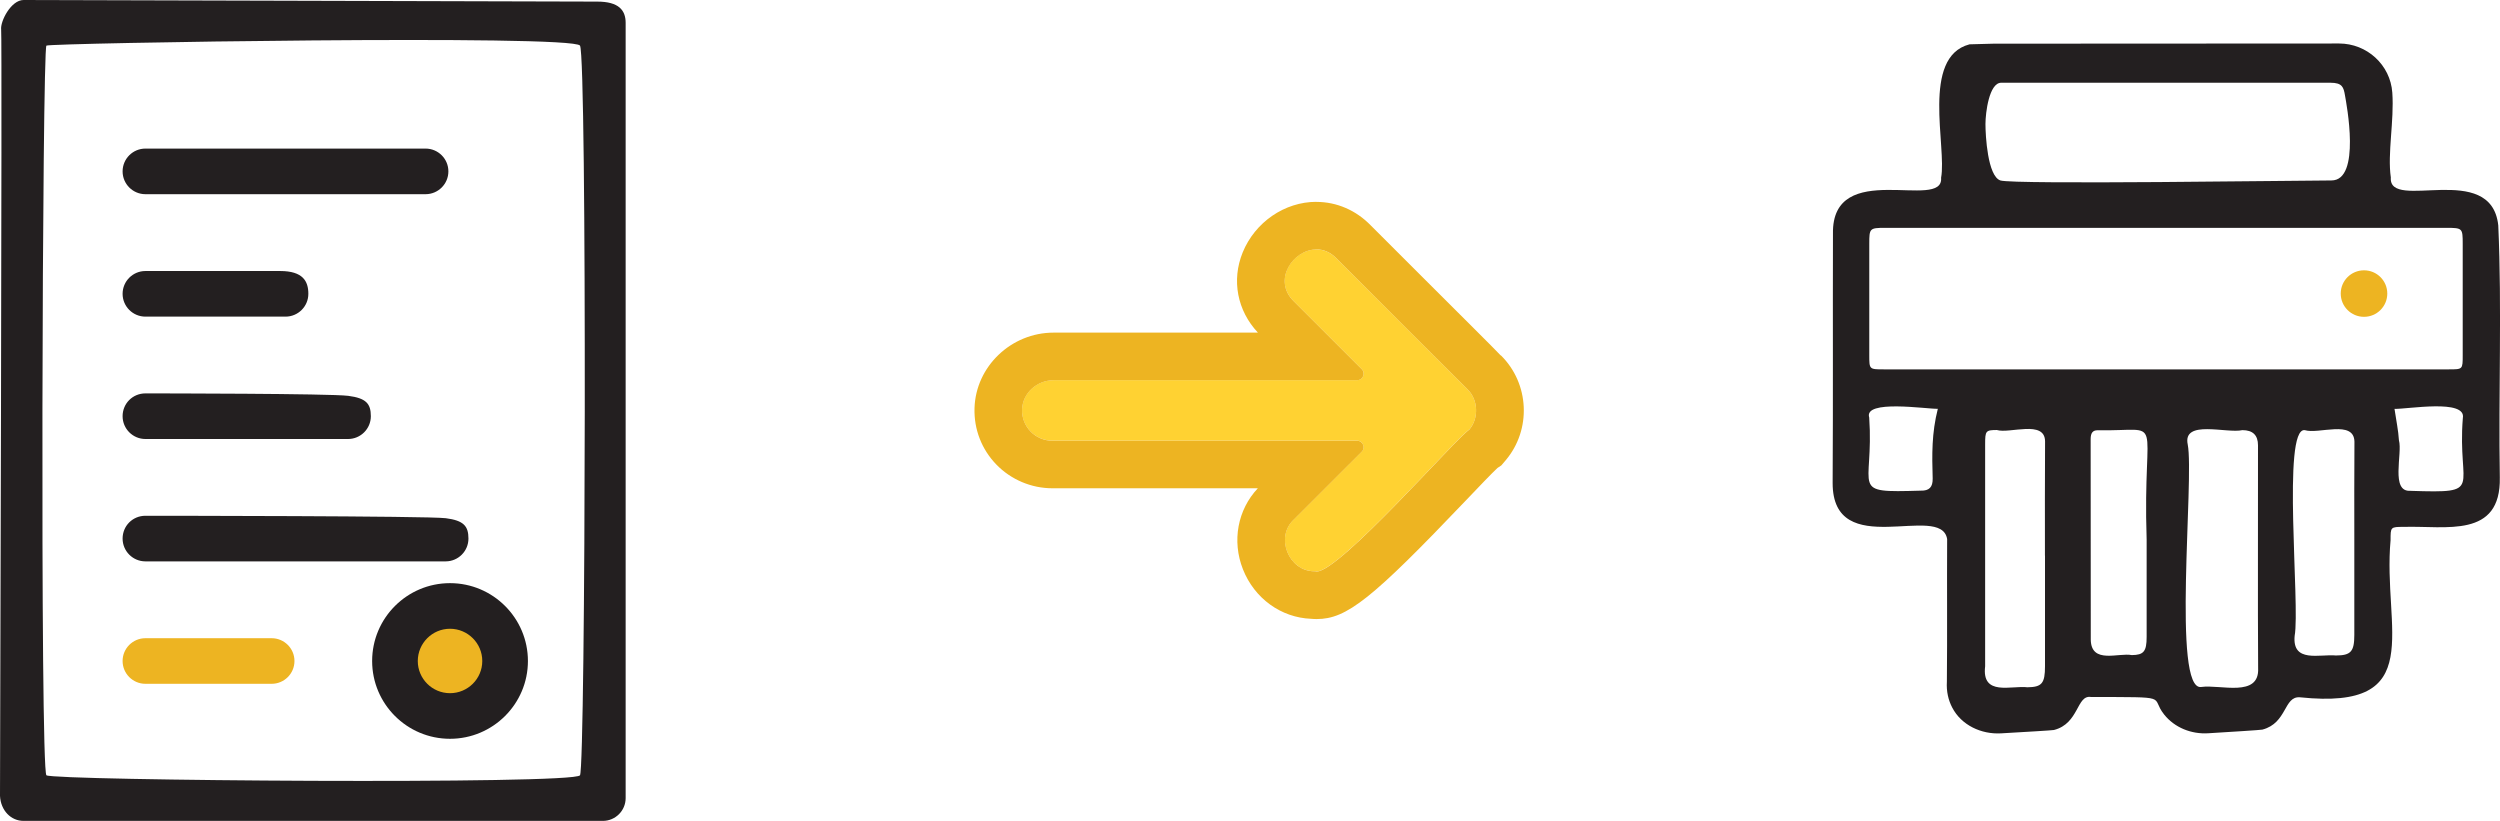 <svg width="201" height="66" viewBox="0 0 201 66" fill="none" xmlns="http://www.w3.org/2000/svg">
<g clip-path="url(#clip0_3028_2751)">
<path d="M118.133 34.542C118.914 33.617 118.852 32.145 117.989 31.298C117.978 31.272 107.485 20.803 107.464 20.783C105.267 18.526 101.747 22.022 104.021 24.223C104.021 24.223 107.733 27.931 109.48 29.677C109.811 30.007 109.573 30.565 109.108 30.565H84.709C83.376 30.565 82.212 31.593 82.171 32.925C82.13 34.304 83.236 35.43 84.606 35.43H109.108C109.573 35.43 109.806 35.993 109.475 36.318L104.016 41.772C102.465 43.218 103.654 46.002 105.738 45.925C107.252 46.472 116.981 35.306 118.128 34.536L118.133 34.542Z" fill="#FFD232"/>
<path d="M105.841 20.049C106.394 20.049 106.962 20.266 107.464 20.783C107.479 20.803 117.973 31.272 117.988 31.298C118.851 32.145 118.913 33.622 118.133 34.542C117.016 35.291 107.717 45.95 105.866 45.95C105.82 45.95 105.779 45.945 105.742 45.93C105.716 45.93 105.685 45.93 105.66 45.93C103.628 45.93 102.491 43.203 104.021 41.777L109.48 36.324C109.81 35.993 109.578 35.435 109.113 35.435H84.611C83.241 35.435 82.135 34.304 82.176 32.93C82.217 31.598 83.38 30.57 84.714 30.57H109.113C109.578 30.57 109.81 30.007 109.485 29.682C107.738 27.936 104.026 24.228 104.026 24.228C102.274 22.529 103.969 20.055 105.846 20.055L105.841 20.049ZM105.841 16.227C103.282 16.227 100.904 17.865 99.911 20.297C99.002 22.534 99.477 24.977 101.137 26.743H84.709C81.302 26.743 78.449 29.465 78.351 32.812C78.299 34.516 78.924 36.132 80.113 37.356C81.287 38.565 82.925 39.257 84.605 39.257H101.131C99.508 40.977 99.033 43.492 99.932 45.77C100.857 48.114 102.997 49.659 105.422 49.752C105.567 49.767 105.711 49.772 105.861 49.772C108.275 49.772 110.291 48.171 117.849 40.243C118.805 39.236 119.989 38.002 120.397 37.625L120.707 37.418L121.054 37.01C123.142 34.542 122.971 30.838 120.671 28.571L120.661 28.582C120.289 28.189 119.673 27.574 118.593 26.495C117.363 25.266 115.76 23.67 114.287 22.198C112.38 20.297 110.41 18.33 110.209 18.123C109.025 16.904 107.474 16.233 105.841 16.233V16.227Z" fill="#EDB422"/>
<path d="M48.027 0.129C46.311 0.129 1.897 0 1.897 0C0.884 0 0.01 1.72 0.093 2.381C0.181 3.042 0 63.991 0 63.991C0.062 65.174 0.884 66 1.897 66H48.467C49.48 66 50.302 65.179 50.302 64.166V1.833C50.302 0.821 49.743 0.129 48.027 0.129ZM46.632 62.333C46.177 63.092 4.244 62.762 3.732 62.333C3.215 61.904 3.396 3.874 3.732 3.667C4.068 3.46 46.068 2.763 46.632 3.667C47.2 4.566 47.086 61.569 46.632 62.333Z" fill="#231F20"/>
<path d="M34.215 15.613H11.693C10.679 15.613 9.857 14.792 9.857 13.779C9.857 12.767 10.679 11.946 11.693 11.946H34.215C35.228 11.946 36.05 12.767 36.05 13.779C36.05 14.792 35.228 15.613 34.215 15.613Z" fill="#231F20"/>
<path d="M27.981 35.296H11.693C10.679 35.296 9.857 34.475 9.857 33.462C9.857 32.45 10.659 31.629 11.693 31.629C12.726 31.629 26.564 31.639 27.996 31.825C29.428 32.011 29.816 32.45 29.816 33.462C29.816 34.475 28.994 35.296 27.981 35.296Z" fill="#231F20"/>
<path d="M35.833 45.135H11.693C10.679 45.135 9.857 44.313 9.857 43.301C9.857 42.289 10.659 41.468 11.693 41.468C12.726 41.468 34.416 41.478 35.843 41.664C37.27 41.85 37.663 42.289 37.663 43.301C37.663 44.313 36.841 45.135 35.828 45.135H35.833Z" fill="#231F20"/>
<path d="M22.956 25.457H11.693C10.679 25.457 9.857 24.636 9.857 23.623C9.857 22.611 10.679 21.79 11.693 21.79H22.522C24.357 21.79 24.791 22.611 24.791 23.623C24.791 24.636 23.969 25.457 22.956 25.457Z" fill="#231F20"/>
<path d="M21.84 54.978H11.693C10.679 54.978 9.857 54.157 9.857 53.145C9.857 52.133 10.679 51.312 11.693 51.312H21.84C22.853 51.312 23.675 52.133 23.675 53.145C23.675 54.157 22.853 54.978 21.84 54.978Z" fill="#EDB422"/>
<path d="M36.18 57.571C38.627 57.571 40.61 55.589 40.61 53.145C40.61 50.7 38.627 48.719 36.18 48.719C33.733 48.719 31.75 50.7 31.75 53.145C31.75 55.589 33.733 57.571 36.18 57.571Z" fill="#EDB422"/>
<path d="M36.18 46.885C32.727 46.885 29.92 49.69 29.92 53.145C29.92 56.6 32.727 59.399 36.18 59.399C39.633 59.399 42.445 56.595 42.445 53.145C42.445 49.695 39.638 46.885 36.18 46.885ZM36.18 55.732C34.748 55.732 33.59 54.57 33.59 53.145C33.59 51.719 34.753 50.552 36.18 50.552C37.607 50.552 38.775 51.714 38.775 53.145C38.775 54.575 37.612 55.732 36.18 55.732Z" fill="#231F20"/>
<path d="M158.334 3.569C154.441 4.597 156.535 11.812 156.064 14.291C156.302 17.023 147.256 12.669 147.37 18.794C147.349 25.473 147.385 32.145 147.344 38.823C147.333 45.212 156.069 40.352 156.55 43.342C156.529 47.164 156.566 50.986 156.529 54.808C156.483 55.593 156.643 56.285 156.959 56.889C157.693 58.305 159.295 59.053 160.887 58.961C162.614 58.862 165.064 58.718 165.136 58.692C167.173 58.17 166.945 55.856 168.109 56.037C174.72 56.058 172.802 55.95 174.001 57.452C174.844 58.506 176.188 59.038 177.537 58.955C179.284 58.847 181.802 58.692 181.895 58.661C183.906 58.129 183.601 55.955 184.919 56.063C195.257 57.143 191.546 50.563 192.202 43.435C192.202 42.366 192.192 42.361 193.272 42.361C196.637 42.258 201.083 43.322 200.985 38.384C200.871 31.634 201.161 24.858 200.861 18.118C200.292 12.871 192.011 17.059 192.223 14.27C191.939 12.354 192.502 9.705 192.342 7.453C192.187 5.216 190.305 3.497 188.062 3.497C181.399 3.497 160.277 3.512 160.277 3.512L158.339 3.564L158.334 3.569ZM159.631 9.978C159.631 9.069 159.926 6.652 160.897 6.652C169.721 6.652 178.54 6.652 187.364 6.652C188.325 6.652 188.424 7.014 188.537 7.67C188.651 8.326 189.845 14.508 187.447 14.508C185.048 14.508 161.859 14.854 160.83 14.508C159.802 14.162 159.631 10.887 159.631 9.978ZM155.387 38.482C155.397 39.159 155.118 39.469 154.426 39.448C148.569 39.624 150.683 39.428 150.285 33.571C149.815 32.094 154.901 32.894 155.801 32.868C155.304 34.836 155.33 36.525 155.387 38.477V38.482ZM164.418 44.68C164.418 47.645 164.418 50.604 164.418 53.563C164.418 54.942 164.17 55.242 163.006 55.257C161.735 55.097 159.311 56.006 159.605 53.569C159.605 47.619 159.605 41.669 159.605 35.719C159.605 34.635 159.652 34.578 160.546 34.573C161.564 34.888 164.407 33.736 164.423 35.482C164.402 38.544 164.413 41.607 164.413 44.67L164.418 44.68ZM172.59 43.373C172.59 45.987 172.59 48.6 172.59 51.208C172.59 52.381 172.352 52.66 171.396 52.67C170.342 52.458 168.14 53.419 168.098 51.441C168.088 46.064 168.098 40.683 168.088 35.306C168.088 34.816 168.253 34.593 168.641 34.593C174.219 34.697 172.249 33.034 172.59 43.379V43.373ZM176.989 55.232C174.611 55.629 176.431 38.457 175.893 35.735C175.469 33.7 179.031 34.872 180.287 34.583C181.125 34.583 181.543 34.989 181.543 35.802C181.554 41.085 181.517 48.512 181.554 53.718C181.673 56.115 178.504 55.015 176.989 55.232ZM189.287 43.353C189.287 45.92 189.287 48.486 189.287 51.053C189.287 52.391 189.003 52.696 187.808 52.701C186.506 52.577 184.278 53.326 184.49 51.12C184.939 48.693 183.456 34.351 185.301 34.583C186.408 34.934 189.261 33.726 189.297 35.508C189.276 38.126 189.287 40.739 189.287 43.358V43.353ZM174.089 29.697C166.542 29.697 158.995 29.697 151.453 29.697C150.285 29.697 150.29 29.697 150.29 28.551C150.29 25.56 150.29 22.575 150.29 19.585C150.29 18.361 150.321 18.319 151.562 18.319C161.828 18.319 172.094 18.319 182.365 18.319C187.136 18.319 191.902 18.319 196.674 18.319C197.981 18.319 198.002 18.34 198.002 19.605C198.002 22.596 198.002 25.586 198.002 28.571C198.002 29.697 198.002 29.697 196.896 29.697C189.297 29.697 181.698 29.697 174.1 29.697H174.089ZM193.82 39.459C192.161 39.598 193.179 36.463 192.874 35.399C192.828 34.599 192.652 33.803 192.518 32.873C193.52 32.91 198.317 32.047 198.012 33.617C197.552 39.36 199.822 39.66 193.82 39.464V39.459Z" fill="#231F20"/>
<path d="M190.067 25.473C191.1 25.473 191.938 24.636 191.938 23.603C191.938 22.57 191.1 21.733 190.067 21.733C189.033 21.733 188.195 22.57 188.195 23.603C188.195 24.636 189.033 25.473 190.067 25.473Z" fill="#EDB422"/>
</g>
<defs>
<clipPath id="clip0_3028_2751">
<rect width="201" height="66" fill="white"/>
</clipPath>
</defs>
</svg>
